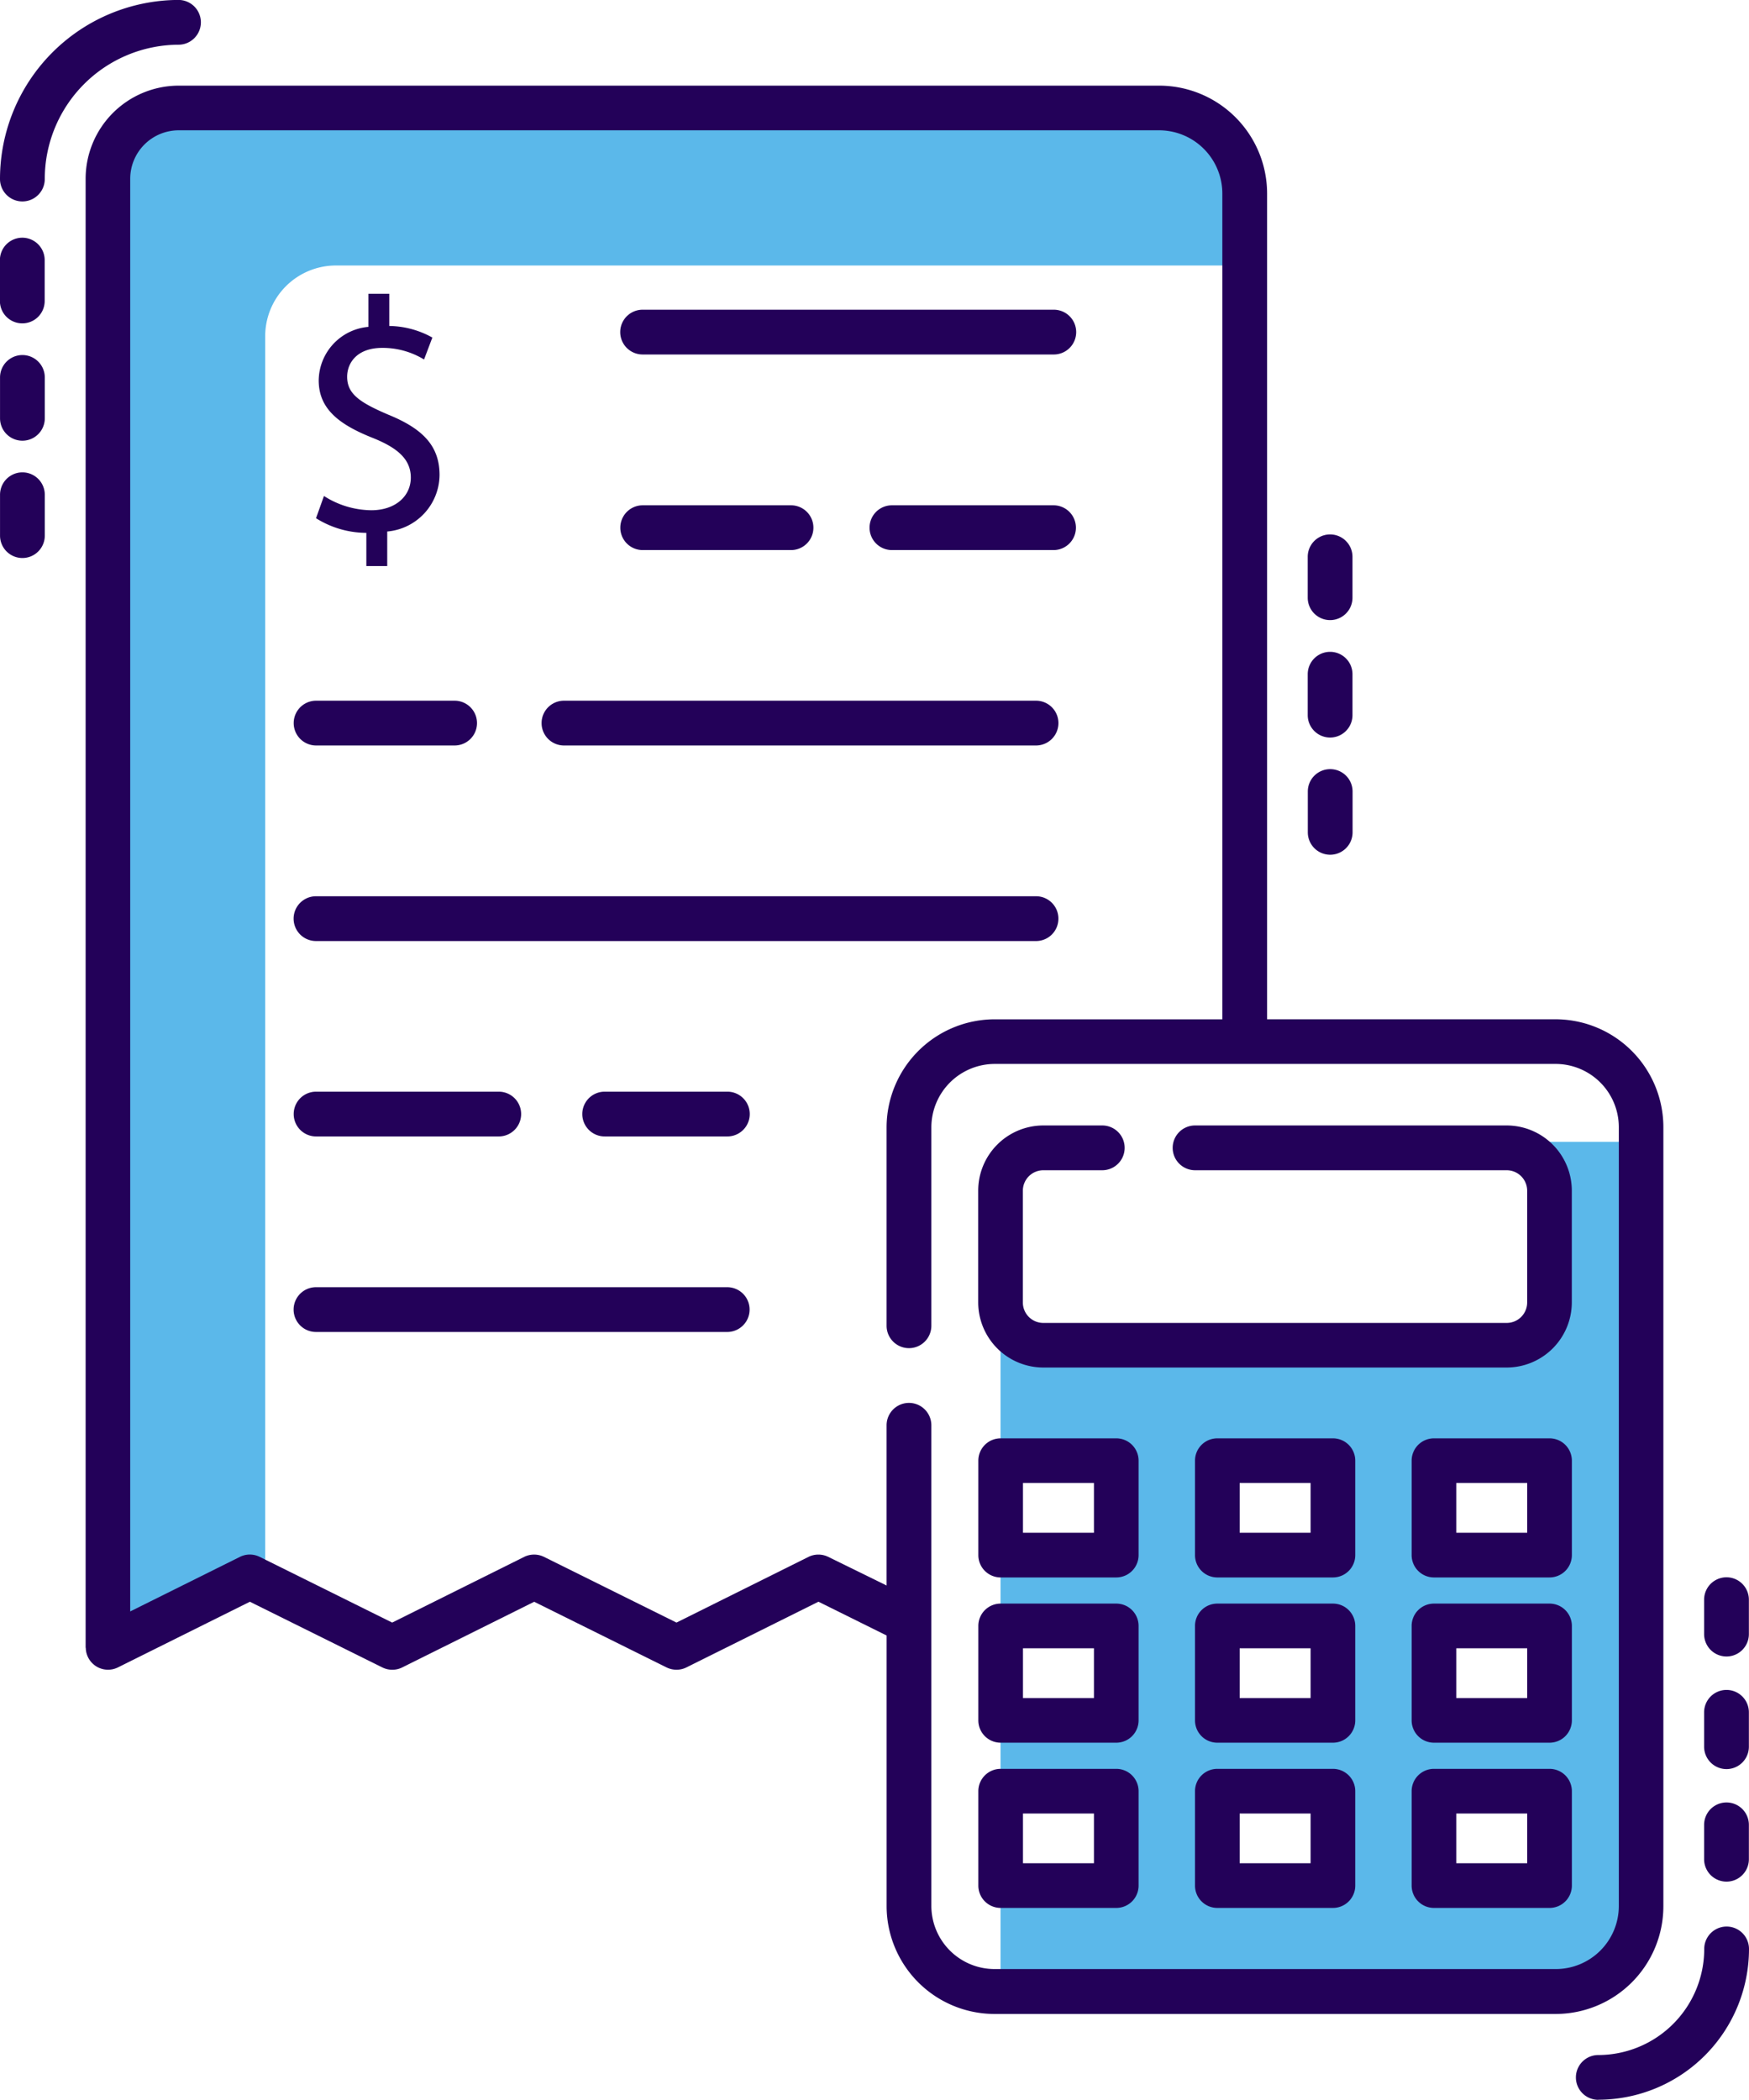 <svg xmlns="http://www.w3.org/2000/svg" width="58.604" height="70.339" viewBox="0 0 58.604 70.339">
  <g id="Group_1457" data-name="Group 1457" transform="translate(-1969.38 -151.425)">
    <g id="Group_1456" data-name="Group 1456" transform="translate(1972.994 155.042)">
      <g id="Group_1454" data-name="Group 1454" transform="translate(29.911 34.633)">
        <path id="Path_2681" data-name="Path 2681" d="M2113.374,295.114v.2h.339v6.611h-18.394V305.8h3.882v3.155h-3.882v2.381h3.882v3.155h-3.882v2.381h3.882v3.155h-3.882v3.556h18.594a2.857,2.857,0,0,0,2.865-2.868v-25.6Zm-6.924,24.91h-3.868v-3.155h3.868Zm0-5.536h-3.868v-3.155h3.868Zm0-5.536h-3.868V305.8h3.868Zm7.263,11.071h-3.868v-3.155h3.868Zm0-5.536h-3.868v-3.155h3.868Zm0-5.536h-3.868V305.8h3.868Z" transform="translate(-2095.319 -295.114)" fill="#5bb8ea"/>
      </g>
      <g id="Group_1455" data-name="Group 1455" transform="translate(0)">
        <path id="Path_2682" data-name="Path 2682" d="M2021.047,167.88v2.409h-30.455a2.37,2.37,0,0,0-2.364,2.381v41.8l-.516-.258-4.756,2.366v-49.19a2.37,2.37,0,0,1,2.364-2.381h32.862A2.875,2.875,0,0,1,2021.047,167.88Z" transform="translate(-1982.956 -165.012)" fill="#5bb8ea"/>
      </g>
    </g>
    <path id="Path_2683" data-name="Path 2683" d="M1969.38,157.423a.748.748,0,1,0,1.5,0,4.5,4.5,0,0,1,4.481-4.5.748.748,0,0,0,0-1.5A6,6,0,0,0,1969.38,157.423Z" fill="#230159"/>
    <path id="Path_2684" data-name="Path 2684" d="M2038.305,241.111h15.818a.748.748,0,0,0,0-1.5h-15.818a.748.748,0,1,0,0,1.5Z" transform="translate(-50.028 -64.713)" fill="#230159"/>
    <path id="Path_2685" data-name="Path 2685" d="M2007.1,241.111h4.642a.748.748,0,0,0,0-1.5H2007.1a.748.748,0,0,0,0,1.5Z" transform="translate(-27.129 -64.713)" fill="#230159"/>
    <path id="Path_2686" data-name="Path 2686" d="M2031.969,264.958a.748.748,0,0,0-.748-.748h-24.128a.748.748,0,0,0,0,1.5h24.128A.748.748,0,0,0,2031.969,264.958Z" transform="translate(-27.125 -82.761)" fill="#230159"/>
    <path id="Path_2687" data-name="Path 2687" d="M2047.539,288.8h-4.111a.748.748,0,0,0,0,1.5h4.111a.748.748,0,0,0,0-1.5Z" transform="translate(-53.787 -100.805)" fill="#230159"/>
    <path id="Path_2688" data-name="Path 2688" d="M2007.1,290.3h6.121a.748.748,0,0,0,0-1.5H2007.1a.748.748,0,0,0,0,1.5Z" transform="translate(-27.129 -100.805)" fill="#230159"/>
    <path id="Path_2689" data-name="Path 2689" d="M2020.872,313.407h-13.779a.748.748,0,0,0,0,1.5h13.779a.748.748,0,0,0,0-1.5Z" transform="translate(-27.125 -118.862)" fill="#230159"/>
    <path id="Path_2690" data-name="Path 2690" d="M2048.2,191.908h13.778a.748.748,0,0,0,0-1.5H2048.2a.748.748,0,0,0,0,1.5Z" transform="translate(-57.288 -28.608)" fill="#230159"/>
    <path id="Path_2691" data-name="Path 2691" d="M2048.214,215a.748.748,0,0,0,0,1.5h4.97a.748.748,0,1,0,0-1.5Z" transform="translate(-57.299 -46.648)" fill="#230159"/>
    <path id="Path_2692" data-name="Path 2692" d="M2085,215h-5.415a.748.748,0,0,0,0,1.5H2085a.748.748,0,0,0,0-1.5Z" transform="translate(-80.319 -46.648)" fill="#230159"/>
    <path id="Path_2693" data-name="Path 2693" d="M2011.012,195.643a2.988,2.988,0,0,1-1.588-.478l-.266.745a3.182,3.182,0,0,0,1.686.49v1.112h.7v-1.157a1.918,1.918,0,0,0,1.753-1.891c0-.99-.577-1.558-1.72-2.024-.966-.412-1.376-.7-1.376-1.268,0-.457.322-.968,1.177-.968a2.661,2.661,0,0,1,1.4.389l.278-.735a3.038,3.038,0,0,0-1.443-.388v-1.08h-.7V189.5a1.822,1.822,0,0,0-1.665,1.792c0,.967.7,1.49,1.831,1.936.822.333,1.255.712,1.255,1.323C2012.332,195.187,2011.8,195.643,2011.012,195.643Z" transform="translate(-29.189 -27.125)" fill="#230159"/>
    <path id="Path_2694" data-name="Path 2694" d="M2168.51,399.67a5.054,5.054,0,0,0,5.046-5.051.748.748,0,0,0-1.5,0,3.556,3.556,0,0,1-3.55,3.554.748.748,0,0,0,0,1.5Z" transform="translate(-145.572 -177.906)" fill="#230159"/>
    <path id="Path_2695" data-name="Path 2695" d="M2185.4,379.005a.748.748,0,0,0-1.5,0v1.152a.748.748,0,0,0,1.5,0Z" transform="translate(-157.42 -166.449)" fill="#230159"/>
    <path id="Path_2696" data-name="Path 2696" d="M2185.4,364.841a.748.748,0,1,0-1.5,0v1.152a.748.748,0,0,0,1.5,0Z" transform="translate(-157.42 -156.055)" fill="#230159"/>
    <path id="Path_2697" data-name="Path 2697" d="M2185.4,350.67a.748.748,0,0,0-1.5,0v1.153a.748.748,0,0,0,1.5,0Z" transform="translate(-157.42 -145.657)" fill="#230159"/>
    <path id="Path_2698" data-name="Path 2698" d="M2010.608,226.8h18.8a3.611,3.611,0,0,0,3.607-3.607V197.1a3.618,3.618,0,0,0-3.607-3.621h-9.671V165.819a3.618,3.618,0,0,0-3.613-3.616h-32.863a3.123,3.123,0,0,0-3.112,3.129v49.19c0,.007.005.013.005.02a.746.746,0,0,0,1.077.649l4.422-2.2.183.091h0l4.256,2.11a.75.75,0,0,0,.665,0l4.422-2.2,4.437,2.2a.764.764,0,0,0,.333.077.744.744,0,0,0,.333-.079l4.422-2.2,2.284,1.132v9.065A3.619,3.619,0,0,0,2010.608,226.8Zm-5.574-15.311a.749.749,0,0,0-.665,0l-4.422,2.2-4.437-2.2a.752.752,0,0,0-.667,0l-4.422,2.2-4.437-2.2a.742.742,0,0,0-.667,0l-3.674,1.827V165.332a1.626,1.626,0,0,1,1.615-1.633h32.863a2.12,2.12,0,0,1,2.116,2.119V193.48h-7.629a3.626,3.626,0,0,0-3.621,3.621v6.645a.748.748,0,1,0,1.5,0V197.1a2.127,2.127,0,0,1,2.125-2.125h18.8a2.12,2.12,0,0,1,2.11,2.125v26.086a2.113,2.113,0,0,1-2.11,2.11h-18.8a2.12,2.12,0,0,1-2.125-2.11v-9.47c0-.012,0-.024,0-.036v-6.6a.748.748,0,1,0-1.5,0v5.367Z" transform="translate(-7.9 -7.909)" fill="#230159"/>
    <path id="Path_2699" data-name="Path 2699" d="M2094.688,301.164h15.528a2.185,2.185,0,0,0,2.182-2.182v-3.743a2.185,2.185,0,0,0-2.182-2.184h-10.442a.748.748,0,0,0,0,1.5h10.442a.687.687,0,0,1,.686.687v3.743a.686.686,0,0,1-.686.685h-15.528a.685.685,0,0,1-.684-.685v-3.743a.687.687,0,0,1,.684-.687h1.977a.748.748,0,0,0,0-1.5h-1.977a2.184,2.184,0,0,0-2.18,2.184v3.743A2.184,2.184,0,0,0,2094.688,301.164Z" transform="translate(-90.351 -103.928)" fill="#230159"/>
    <path id="Path_2700" data-name="Path 2700" d="M2124.415,374.019h-3.873a.748.748,0,0,0-.748.748v3.163a.748.748,0,0,0,.748.748h3.873a.748.748,0,0,0,.749-.748v-3.163A.748.748,0,0,0,2124.415,374.019Zm-.748,3.163h-2.376v-1.666h2.376Z" transform="translate(-110.373 -163.339)" fill="#230159"/>
    <path id="Path_2701" data-name="Path 2701" d="M2124.415,353.222h-3.873a.748.748,0,0,0-.748.748v3.164a.748.748,0,0,0,.748.748h3.873a.748.748,0,0,0,.749-.748V353.97A.748.748,0,0,0,2124.415,353.222Zm-.748,3.164h-2.376v-1.667h2.376Z" transform="translate(-110.373 -148.078)" fill="#230159"/>
    <path id="Path_2702" data-name="Path 2702" d="M2124.415,332.425h-3.873a.748.748,0,0,0-.748.748v3.164a.748.748,0,0,0,.748.748h3.873a.748.748,0,0,0,.749-.748v-3.164A.748.748,0,0,0,2124.415,332.425Zm-.748,3.164h-2.376v-1.668h2.376Z" transform="translate(-110.373 -132.817)" fill="#230159"/>
    <path id="Path_2703" data-name="Path 2703" d="M2097.142,374.019h-3.874a.748.748,0,0,0-.748.748v3.163a.748.748,0,0,0,.748.748h3.874a.748.748,0,0,0,.748-.748v-3.163A.748.748,0,0,0,2097.142,374.019Zm-.748,3.163h-2.378v-1.666h2.378Z" transform="translate(-90.359 -163.339)" fill="#230159"/>
    <path id="Path_2704" data-name="Path 2704" d="M2097.142,353.222h-3.874a.748.748,0,0,0-.748.748v3.164a.748.748,0,0,0,.748.748h3.874a.748.748,0,0,0,.748-.748V353.97A.748.748,0,0,0,2097.142,353.222Zm-.748,3.164h-2.378v-1.667h2.378Z" transform="translate(-90.359 -148.078)" fill="#230159"/>
    <path id="Path_2705" data-name="Path 2705" d="M2097.142,332.425h-3.874a.748.748,0,0,0-.748.748v3.164a.748.748,0,0,0,.748.748h3.874a.748.748,0,0,0,.748-.748v-3.164A.748.748,0,0,0,2097.142,332.425Zm-.748,3.164h-2.378v-1.668h2.378Z" transform="translate(-90.359 -132.817)" fill="#230159"/>
    <path id="Path_2706" data-name="Path 2706" d="M2151.685,374.019h-3.873a.748.748,0,0,0-.748.748v3.163a.748.748,0,0,0,.748.748h3.873a.748.748,0,0,0,.748-.748v-3.163A.748.748,0,0,0,2151.685,374.019Zm-.749,3.163h-2.376v-1.666h2.376Z" transform="translate(-130.384 -163.339)" fill="#230159"/>
    <path id="Path_2707" data-name="Path 2707" d="M2151.685,353.222h-3.873a.748.748,0,0,0-.748.748v3.164a.748.748,0,0,0,.748.748h3.873a.748.748,0,0,0,.748-.748V353.97A.748.748,0,0,0,2151.685,353.222Zm-.749,3.164h-2.376v-1.667h2.376Z" transform="translate(-130.384 -148.078)" fill="#230159"/>
    <path id="Path_2708" data-name="Path 2708" d="M2151.685,332.425h-3.873a.748.748,0,0,0-.748.748v3.164a.748.748,0,0,0,.748.748h3.873a.748.748,0,0,0,.748-.748v-3.164A.748.748,0,0,0,2151.685,332.425Zm-.749,3.164h-2.376v-1.668h2.376Z" transform="translate(-130.384 -132.817)" fill="#230159"/>
    <path id="Path_2709" data-name="Path 2709" d="M1970.133,184.209a.748.748,0,0,0,.748-.748v-1.371a.748.748,0,1,0-1.5,0v1.371A.748.748,0,0,0,1970.133,184.209Z" transform="translate(-0.004 -21.952)" fill="#230159"/>
    <path id="Path_2710" data-name="Path 2710" d="M1969.385,198.228a.748.748,0,1,0,1.5,0v-1.369a.748.748,0,1,0-1.5,0Z" transform="translate(-0.004 -32.79)" fill="#230159"/>
    <path id="Path_2711" data-name="Path 2711" d="M1969.385,212.991a.748.748,0,0,0,1.5,0v-1.369a.748.748,0,1,0-1.5,0Z" transform="translate(-0.004 -43.623)" fill="#230159"/>
    <path id="Path_2712" data-name="Path 2712" d="M2135.494,219.433a.748.748,0,1,0-1.5,0v1.37a.748.748,0,0,0,1.5,0Z" transform="translate(-120.796 -49.355)" fill="#230159"/>
    <path id="Path_2713" data-name="Path 2713" d="M2135.494,234.2a.748.748,0,0,0-1.5,0v1.371a.748.748,0,1,0,1.5,0Z" transform="translate(-120.796 -60.189)" fill="#230159"/>
    <path id="Path_2714" data-name="Path 2714" d="M2134.745,248.217a.748.748,0,0,0-.748.748v1.369a.748.748,0,1,0,1.5,0v-1.369A.748.748,0,0,0,2134.745,248.217Z" transform="translate(-120.796 -71.026)" fill="#230159"/>
  </g>
</svg>
